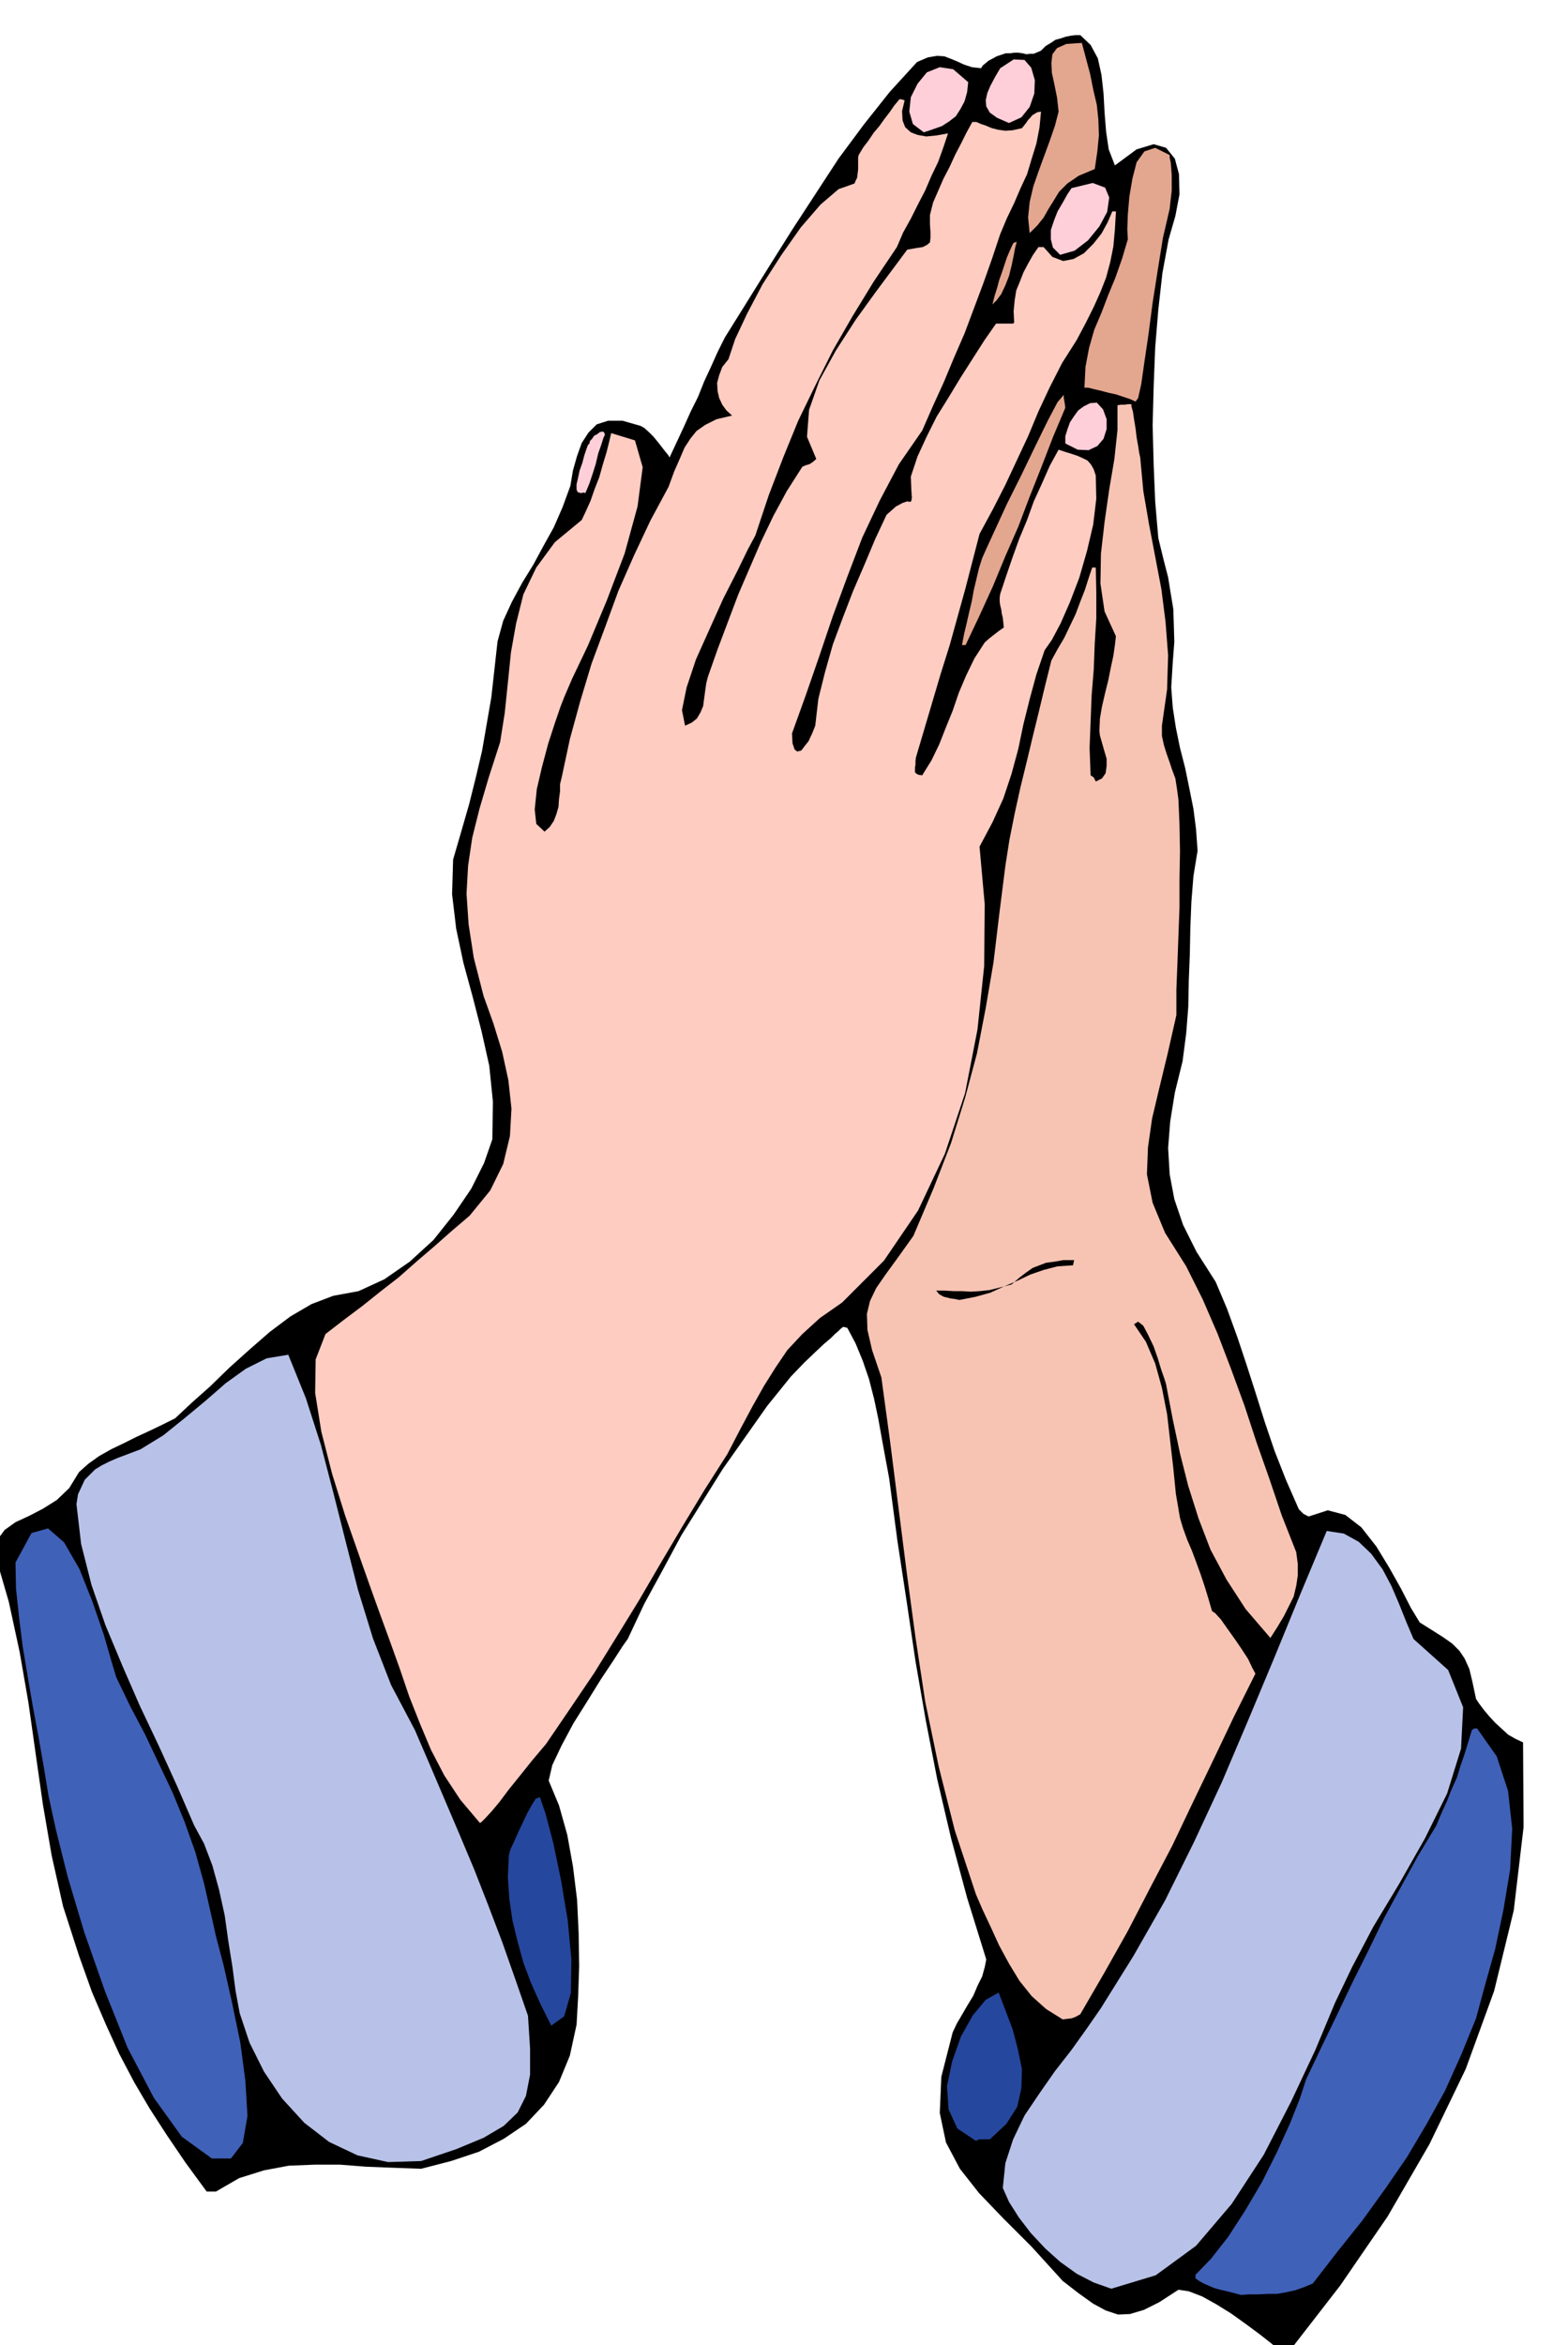 <svg xmlns="http://www.w3.org/2000/svg" fill-rule="evenodd" height="733.149" preserveAspectRatio="none" stroke-linecap="round" viewBox="0 0 3035 4537" width="490.455"><style>.brush1{fill:#000}.pen1{stroke:none}.brush2{fill:#4061b8}.brush4{fill:#26479e}.brush7{fill:#e3a68f}.brush8{fill:#ffcfd9}</style><path class="pen1 brush1" d="m2481 4551-20-17-23-18-27-20-28-20-29-18-27-15-26-10-20-3-37 24-30 15-27 8-23 1-24-8-24-13-28-20-31-24-60-66-55-55-47-49-37-47-27-51-12-57 3-70 22-86 8-17 10-17 11-19 11-18 8-19 9-18 5-18 3-15-37-119-31-115-27-115-22-113-20-115-17-115-18-118-16-121-7-38-7-38-7-39-8-38-10-39-12-35-14-34-16-30-4-1-4-1-5 4-4 4-7 6-8 8-13 11-16 15-22 21-26 27-46 57-43 61-43 61-40 64-40 64-36 67-36 66-32 68-10 14-18 28-24 36-26 42-27 43-23 43-18 38-7 30 20 48 16 57 11 61 8 65 3 64 1 64-2 59-3 54-13 60-21 51-29 44-35 37-43 29-48 25-54 18-58 15-54-2-52-2-51-4h-49l-50 2-48 9-48 15-45 26h-18l-41-56-36-53-33-51-30-51-29-55-26-57-27-63-25-70-31-96-22-98-17-99-14-98-14-99-17-98-21-97-27-93 5-27 14-19 21-15 26-12 27-14 27-17 24-23 19-31 18-16 21-15 23-13 25-12 24-12 26-12 25-12 24-12 32-30 36-32 37-36 39-35 39-34 40-30 41-24 42-16 49-9 50-23 49-34 46-42 39-49 34-50 25-50 16-46 1-73-7-69-15-67-17-66-18-66-14-66-8-67 2-67 16-55 15-52 13-52 12-51 9-52 9-52 6-54 6-54 11-40 17-37 20-37 21-34 20-37 20-36 17-39 15-41 5-30 8-28 9-25 13-20 16-16 22-7h28l35 10 7 4 9 8 9 9 9 11 7 9 7 9 5 6 3 5 14-30 14-30 13-29 14-28 12-30 13-28 13-29 14-28 43-69 43-69 44-70 45-69 45-69 49-66 50-63 53-58 21-9 18-3 14 1 13 5 12 5 13 6 15 5 18 2 3-5 6-5 6-5 8-4 7-4 9-3 9-3h9l7-1h8l8 1 8 2 7-1h7l7-3 7-3 9-9 10-6 9-6 11-3 9-3 10-2 9-1h9l20 19 14 26 7 32 4 36 2 37 3 37 5 34 12 31 42-31 33-10 24 7 17 21 8 30 1 39-8 42-13 45-12 65-8 71-6 73-3 76-2 75 2 76 3 72 6 70 10 41 9 35 5 31 5 30 1 30 1 34-3 39-3 49 3 39 6 39 8 39 10 39 8 39 8 40 5 39 3 42-8 49-4 50-2 50-1 51-2 51-1 51-4 51-7 54-15 61-9 56-4 51 3 51 9 48 17 50 26 52 37 58 22 52 20 55 18 54 18 56 17 54 19 56 22 56 25 57 2 2 3 3 1 1 3 3 4 2 6 3 37-12 34 9 31 24 29 37 25 41 23 41 19 37 17 28 24 15 22 14 17 12 14 14 10 15 9 20 6 25 7 33 6 9 9 12 10 12 12 13 12 11 13 12 14 8 15 7 1 164-19 161-38 156-55 151-70 145-81 140-92 134-100 129h-13z"/><path class="pen1 brush2" d="m2402 4440-15-4-12-3-13-3-11-3-12-5-9-4-9-5-7-5v-7l30-31 33-42 33-51 33-56 29-58 25-55 19-48 12-37 30-63 30-62 30-63 31-62 30-62 33-61 33-60 35-58 10-24 11-24 9-23 10-22 7-23 8-23 7-23 7-23 5-3h5l38 54 22 67 8 73-4 79-13 78-16 76-20 71-17 63-29 71-31 69-36 65-38 64-42 61-44 61-48 60-48 62-17 7-17 6-18 4-18 3h-18l-18 1h-18l-15 1z"/><path class="pen1" d="m2151 4428-34-12-33-17-32-23-29-26-28-30-23-30-19-30-12-27 5-48 15-46 22-46 29-43 30-43 32-41 30-42 27-39 63-101 61-107 56-113 54-116 51-120 51-122 50-122 51-122 33 5 29 16 24 23 22 30 17 32 15 35 14 35 14 33 67 60 29 72-4 80-27 87-43 87-50 88-50 83-41 78-33 69-38 91-47 100-53 103-62 95-69 81-78 57-86 26zM815 4181l-64 2-59-13-55-26-48-37-43-47-35-52-28-56-19-57-8-43-6-46-8-50-7-50-11-50-13-47-16-42-19-35-33-76-35-77-37-78-34-78-33-79-27-78-20-79-9-77 3-19 7-15 6-13 10-10 10-10 13-8 14-7 16-7 45-17 44-27 41-33 41-34 39-34 39-28 40-20 42-7 34 84 29 90 24 92 24 95 24 94 29 94 35 90 46 87 28 65 29 68 29 68 29 69 27 69 27 71 25 71 25 72 4 63v51l-8 41-16 32-27 26-39 23-53 22-68 23z" style="fill:#b8c2e8"/><path class="pen1 brush4" d="m1889 4142-36-24-17-37-3-45 10-48 17-48 23-41 25-30 25-14 13 34 14 37 10 38 8 39-1 37-8 36-21 33-32 30h-21l-6 3z"/><path class="pen1 brush2" d="m410 4176-58-42-54-75-51-97-44-110-40-114-32-107-23-92-14-64-9-55-10-57-11-59-10-58-10-60-7-56-6-56-1-51 31-57 32-9 31 27 30 52 25 63 22 64 15 52 9 30 27 56 29 55 26 55 27 57 23 56 21 59 17 61 15 66 8 36 15 57 16 71 16 77 10 75 4 68-9 52-23 30h-37z"/><path class="pen1" style="fill:#f7c4b3" d="m2057 3907-32-20-28-25-24-30-20-33-19-35-16-35-16-34-13-30-41-124-31-123-26-125-19-125-17-126-16-126-16-126-17-125-18-53-9-39-1-31 6-25 12-25 18-26 24-33 30-42 39-92 34-88 27-87 23-86 17-88 15-88 11-92 12-95 8-51 10-50 11-50 12-49 12-50 12-49 12-50 12-48 12-22 13-22 11-23 11-23 9-24 9-23 7-22 7-21h7l1 49v49l-3 49-2 51-4 49-2 51-2 51 2 53 6 4 4 8 12-6 7-10 2-14v-14l-5-17-4-14-4-14-1-9 1-24 4-23 6-26 6-24 5-25 5-23 3-21 2-17-22-48-8-54 1-58 7-61 9-63 10-59 6-56v-48l7-1h7l6-1h7v4l3 11 2 14 3 18 2 17 3 17 2 13 2 9 6 65 11 64 12 63 12 63 8 63 5 65-2 66-10 70v20l4 18 5 16 6 17 5 15 6 16 3 19 3 22 2 48 1 52-1 54v55l-2 54-2 54-2 51v49l-17 75-16 66-14 59-8 56-2 52 11 55 24 58 41 65 32 64 29 67 26 68 26 71 23 70 25 71 24 71 28 71 3 23v22l-3 20-5 21-9 18-10 20-12 20-14 22-48-56-37-57-31-58-23-60-20-63-16-63-14-66-13-68-3-10-6-17-7-23-8-23-11-23-9-17-10-8-8 5 23 34 18 42 13 47 10 51 6 52 6 52 5 50 8 47 6 20 8 22 9 21 9 24 8 22 8 24 7 23 7 24 6 4 11 12 12 17 15 21 13 19 13 20 8 17 6 11-41 82-40 84-40 83-40 84-43 82-43 83-45 80-47 81-9 5-8 3-9 1-8 1z"/><path class="pen1 brush4" d="m1067 3919-21-42-18-40-15-40-11-40-10-41-6-41-3-43 2-43 3-11 7-15 8-18 9-19 9-19 9-16 7-11 8-3 11 32 15 57 15 72 13 78 7 75-1 65-13 45-25 18z"/><path class="pen1" style="fill:#ffccc2" d="m929 3527-38-45-31-47-26-50-21-50-21-53-18-53-19-53-19-52-18-50-23-65-27-77-25-80-21-82-12-75 1-65 19-49 35-27 36-27 35-28 36-28 34-30 35-30 34-30 34-29 40-49 25-51 13-54 3-53-6-55-12-55-17-55-19-53-19-74-10-65-4-59 3-54 8-54 14-56 18-61 22-68 9-57 6-58 6-59 10-56 14-56 25-52 36-49 52-43 8-17 9-20 8-23 9-23 7-25 7-23 5-20 4-17 46 14 15 52-10 76-25 91-35 92-36 86-31 65-15 35-7 18-11 32-13 40-12 45-10 43-4 39 3 28 16 15 10-9 8-12 5-13 4-14 1-15 2-15v-14l3-12 16-75 20-73 22-73 26-70 26-71 30-68 32-68 35-65 11-30 11-25 9-21 11-17 12-15 17-12 22-11 30-7-11-10-8-11-6-13-3-13-1-16 4-15 6-16 12-15 13-39 23-49 30-57 36-56 38-54 38-44 35-30 31-11 2-5 3-6 1-8 1-8v-24l1-4 9-15 10-13 10-15 11-13 10-14 10-13 9-13 10-12h3l7 2-5 21 1 18 5 13 11 10 13 5 17 3 20-2 22-4-9 27-10 28-13 27-12 28-14 27-14 28-15 27-12 28-45 67-41 67-38 66-34 68-33 68-29 71-28 73-26 78-14 26-21 43-27 53-27 60-26 58-18 54-9 44 6 30 13-6 10-8 7-12 5-12 2-15 2-15 2-14 3-12 19-54 20-53 20-53 22-51 22-51 24-50 26-48 30-47 7-3 7-2 6-4 7-6-18-43 4-52 20-57 32-58 38-59 39-54 35-47 26-35 17-3 13-2 8-4 6-5 1-9v-11l-1-15v-18l6-24 10-23 10-23 12-23 11-24 11-21 11-22 11-20h8l9 4 9 3 12 5 12 3 14 2 14-1 18-4 4-5 4-5 4-6 4-4 4-5 5-3 5-3 7-1-3 31-6 31-9 29-9 30-13 28-12 28-14 29-13 31-16 48-17 48-18 48-18 48-20 46-20 48-21 46-21 48-45 65-37 70-34 72-29 76-28 76-26 77-26 75-27 75 1 19 4 12 5 4 8-2 6-8 8-10 7-15 6-15 6-52 13-52 15-53 19-51 20-52 22-51 21-50 22-47 18-16 13-7 9-3 6 1 2-2 1-6-1-15-1-26 13-39 18-39 19-38 23-37 23-38 23-36 23-36 23-33h33l1-1 1-1-1-22 2-21 3-19 7-17 7-18 9-17 9-16 11-16h10l17 19 21 8 20-4 20-11 18-18 16-20 12-22 9-21h7l-2 35-3 33-6 30-8 30-11 28-13 29-15 30-18 34-28 44-24 47-22 47-20 48-22 47-22 47-24 47-26 48-14 54-14 54-15 54-15 54-17 54-16 54-16 54-16 54-1 7v7l-1 6v9l3 3 4 2 7 1 18-29 15-31 13-33 13-32 12-35 14-33 16-33 20-31 9-8 9-7 9-7 10-7-1-10-1-9-2-8-1-8-2-8-1-7v-8l1-7 12-36 12-35 13-36 15-36 13-36 16-35 15-34 17-31 12 4 13 4 12 4 11 5 8 4 7 8 5 9 4 12 1 45-6 50-12 51-15 52-18 47-18 41-17 32-14 20-16 47-13 48-12 48-10 48-13 48-16 48-21 46-25 47 10 111-1 120-13 123-24 123-39 117-52 110-66 97-81 81-43 30-34 31-29 31-23 34-22 35-22 39-23 43-26 50-44 69-43 71-42 71-42 72-43 70-44 71-46 68-47 69-27 32-24 30-21 26-18 24-15 18-12 13-8 8-3 2z"/><path class="pen1 brush1" d="m1857 2515-10-2-8-1-7-2-5-1-9-5-6-7h17l17 1h16l17 1 17-1 19-2 20-5 23-6 15-13 13-10 13-9 13-5 13-5 16-2 17-3h21l-1 5-1 5-30 2-27 7-26 9-25 12-26 11-26 12-29 8-31 6z"/><path class="pen1 brush7" d="m1862 1248 4-21 5-21 5-22 5-21 4-22 5-21 5-21 6-19 8-18 17-37 23-50 28-56 27-56 24-49 19-36 12-14v5l1 6 1 6 1 8-24 57-22 57-23 58-22 58-25 57-24 58-26 57-27 57h-7z"/><path class="pen1 brush8" d="m1133 954-3-1-6 1-6-2-2-5v-10l3-13 3-14 5-14 4-15 4-12 3-8 3-3 1-5 4-4 4-6 6-3 5-4 5-1 3 1 2 5-3 6-4 13-6 17-5 21-6 19-6 18-5 12-3 7zm929-96v-14l4-13 5-14 8-12 8-11 11-8 12-6 13-1 12 13 7 19v19l-6 19-12 14-17 8-21-1-24-12z"/><path class="pen1 brush7" d="m2198 777-11-5-12-4-15-5-14-3-15-4-13-3-12-3h-7l2-40 7-37 10-35 14-33 13-34 14-34 13-37 11-37-1-19 1-29 3-35 6-35 8-31 15-21 21-7 28 14v5l2 9 1 11 1 14v30l-2 17-2 18-13 56-10 62-10 64-8 61-8 54-6 42-6 27-5 7zm-277-188 4-16 5-16 4-15 5-14 5-15 5-15 6-14 6-13 3-2 4-1-3 11-3 16-4 19-5 20-7 18-8 17-9 12-8 8z"/><path class="pen1 brush8" d="m2052 493-14-14-4-16v-18l6-18 7-18 10-17 9-16 8-12 41-10 24 9 8 19-4 28-15 28-22 27-26 20-28 8z"/><path class="pen1 brush7" d="m1993 451-3-30 3-30 7-30 10-29 11-30 11-30 10-29 7-27-3-27-5-25-5-23-1-19 2-17 9-12 18-8 30-2 8 30 8 30 6 30 7 30 3 29 1 30-3 31-5 34-31 13-22 15-16 16-11 18-10 16-9 16-12 15-15 15z"/><path class="pen1 brush8" d="m1788 256-21-16-7-24 3-28 13-26 18-22 25-10 26 4 29 25-2 19-5 18-8 15-9 14-13 10-14 9-17 6-18 6zm165-18-23-10-14-10-7-12-1-12 3-14 6-14 9-17 10-17 26-17 21 1 13 15 7 24-1 26-9 26-16 20-24 11z"/></svg>
